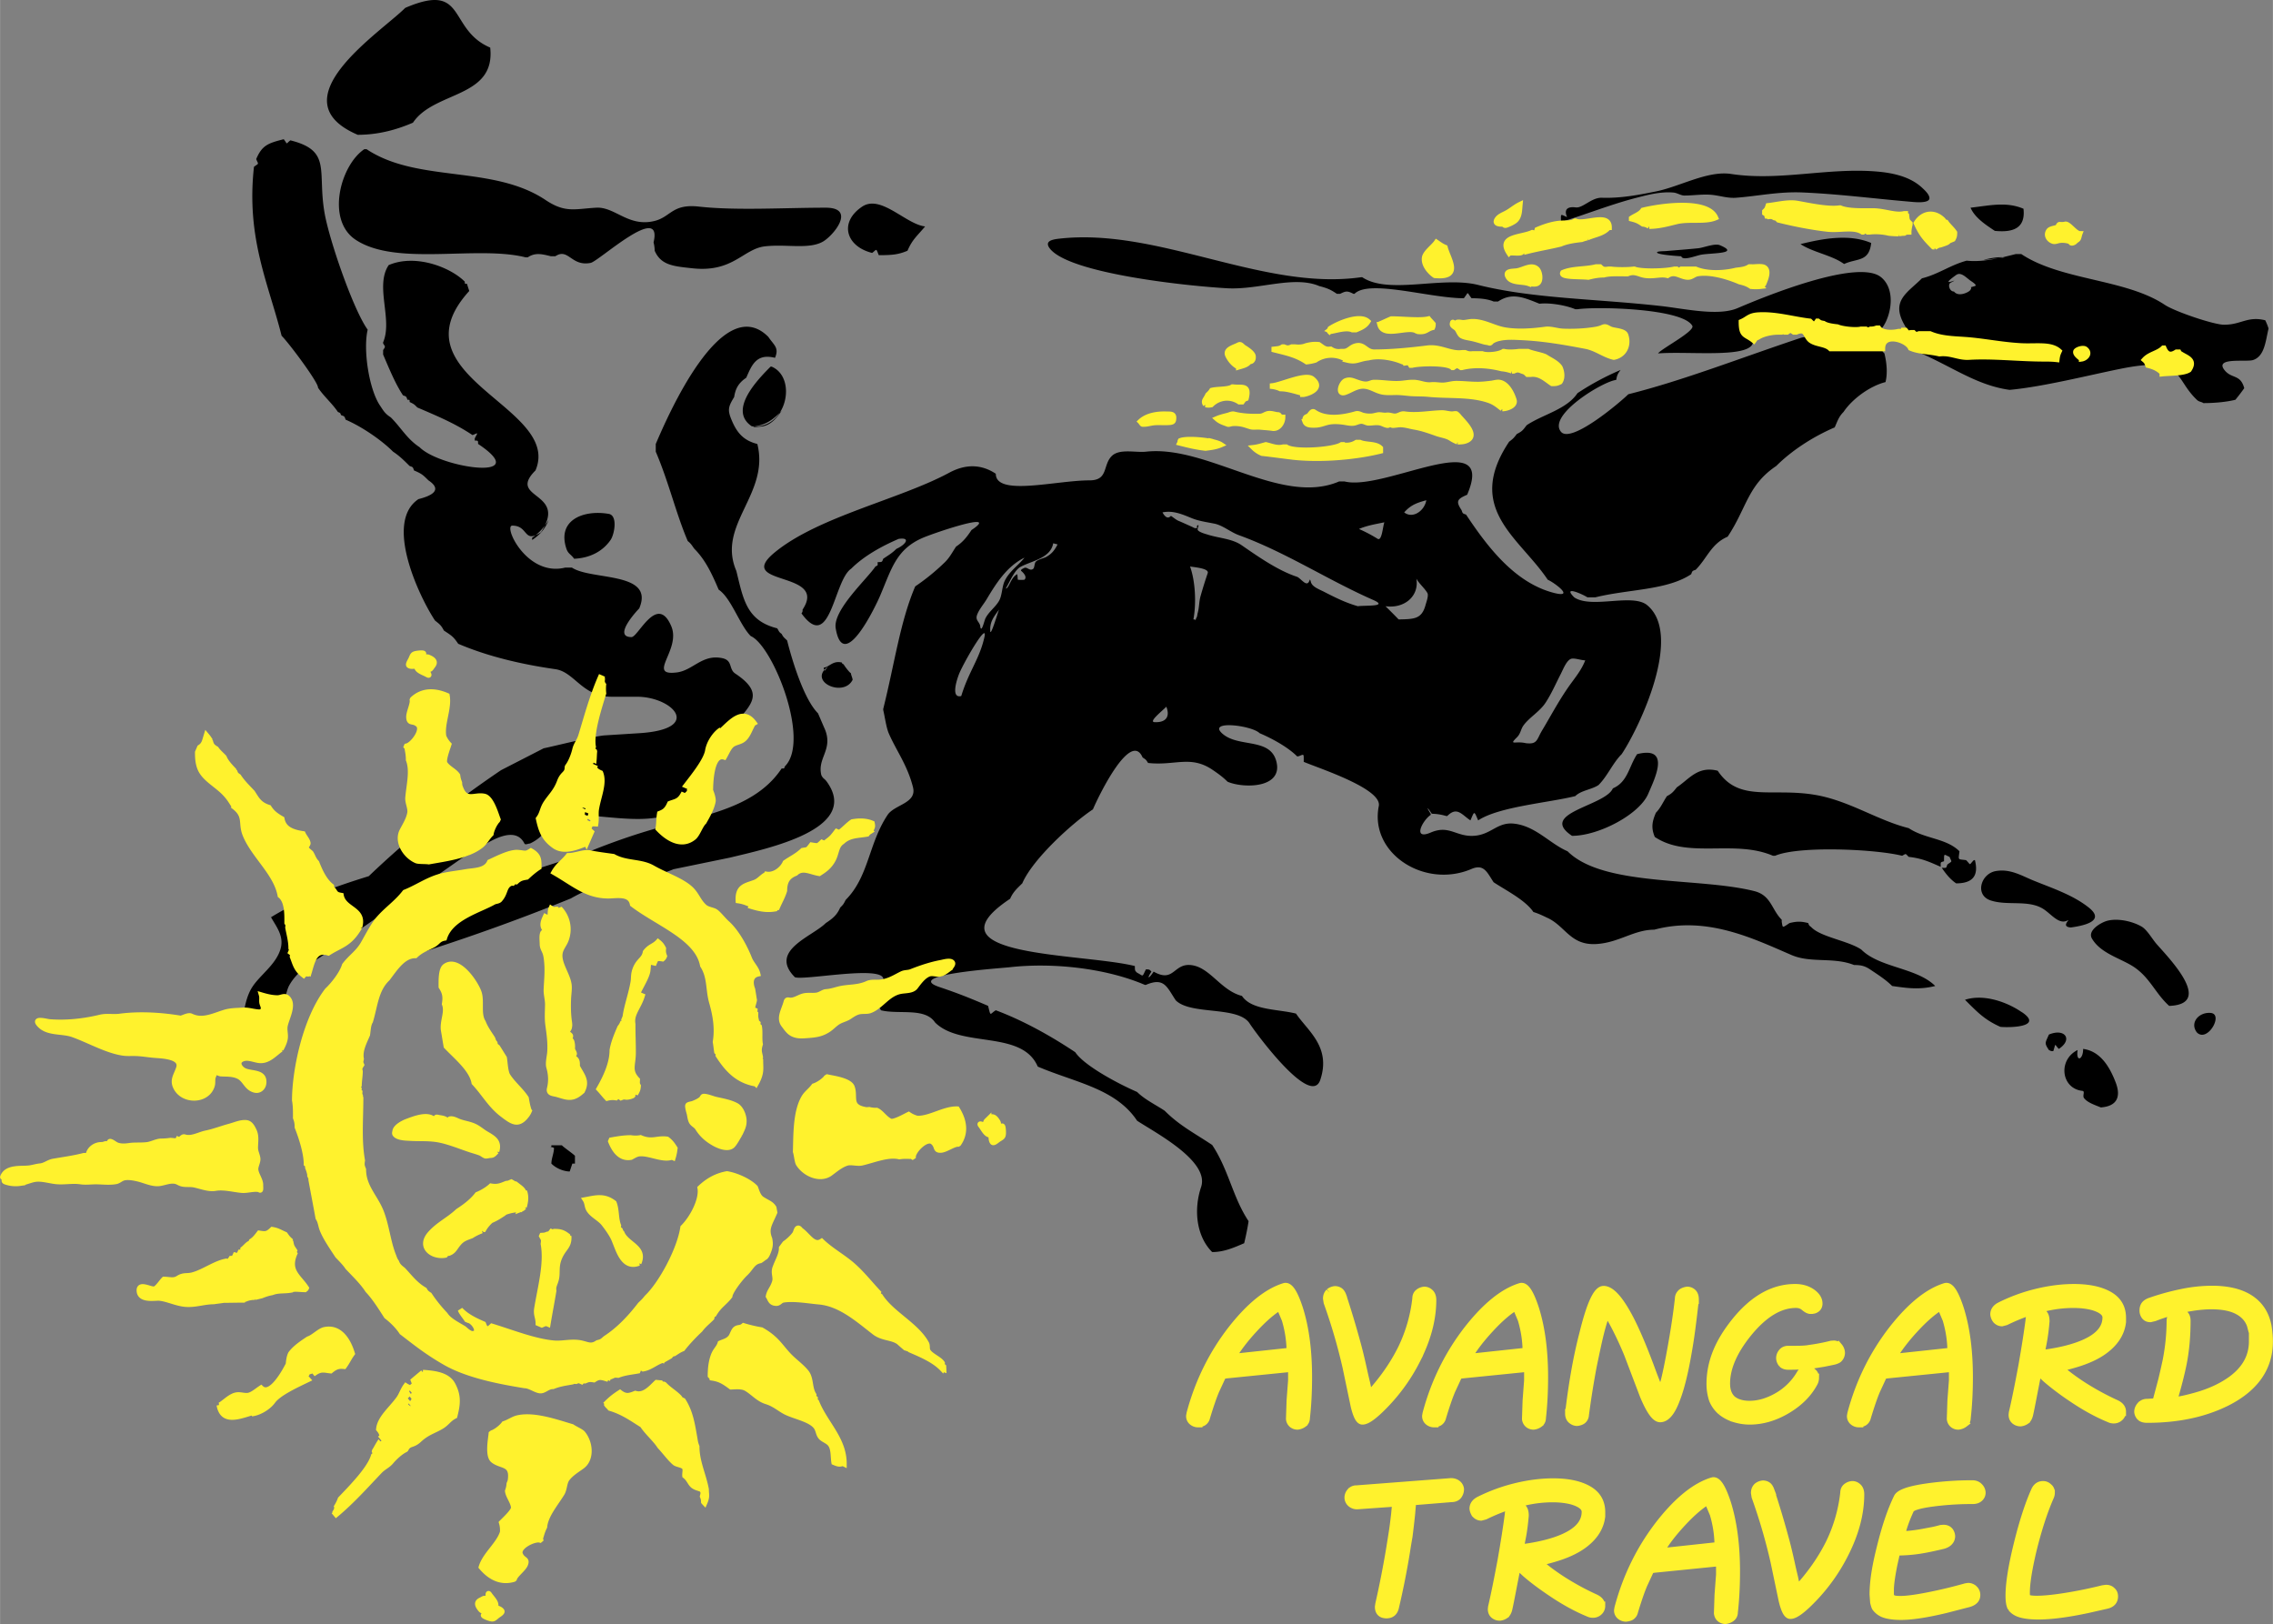 <svg xmlns="http://www.w3.org/2000/svg" width="2500" height="1786" viewBox="0 0 224.791 160.601"><rect x="0" y="0" width="224.791" height="160.601" fill="#808080" stroke="none"/><g fill-rule="evenodd" clip-rule="evenodd"><path d="M81.881 65.93c-2.031 1.462 1.543 3.087 2.437 1.3 0-.163-.163-.487-.163-.65-.162-.082-.65-.731-.731-.894a.174.174 0 0 1-.163-.163c-.894-.244-1.3.488-1.787.488 0 .163 0 .163.081.325l.326-.406zm37.999 57.89c-1.54-1.539-1.863-4.137-1.094-6.439.861-2.58-4.584-5.391-6.331-6.551-2.133-3.203-6.16-3.783-9.826-5.354-1.571-3.654-7.59-1.803-10.156-4.363-1.002-1.504-3.594-.764-5.347-1.203-.997-1.498.532-2.012.22-3.166-.349-1.266-7.914.244-8.739-.109-2.615-2.623 1.705-3.998 3.055-5.348.648-.428 1.1-.775 1.424-1.527.306-.312.324-.324.544-.764 2.304-2.311 2.249-5.557 4.149-8.409.684-1.027 2.909-1.143 2.512-2.731-.544-2.182-1.693-3.691-2.402-5.347-.245-.568-.397-1.699-.543-2.292v-.11c1.148-4.607 1.686-8.671 3.165-12.118a21.391 21.391 0 0 0 2.945-2.401c.477-.477.703-.947 1.094-1.534.691-.458 1.07-.953 1.528-1.638 2.939-1.961-3.618.257-4.804.764-2.676 1.149-3.11 3.11-4.259 5.787-.354.832-3.605 7.73-4.369 3.166-.3-1.803 3.122-4.895 3.929-6.111.263-.128.22-.061.22-.434.434 0 .434.006.55-.33.531-.36.88-.556 1.308-.984.855-.367 1.497-1.167.22-.984-1.717.739-3.459 1.711-4.699 2.952-1.735 1.161-2.029 8.384-4.913 4.418.11-.159.11-.166.11-.379 2.597-3.899-6.881-2.286-2.725-5.677 4.308-3.526 12.356-5.225 17.245-7.865 1.607-.862 3.153-.843 4.589.11 0 2.267 5.952.654 9.276.654 1.87 0 1.289-1.503 2.188-2.401.764-.764 2.365-.324 3.385-.434 6.099-.679 13.376 5.402 19.103 2.945h.55c3.947.99 15.094-5.634 12.117 1.313-1.014.434-1.13.654-.55 1.528.11.33.104.324.44.434 2.041 3.062 4.767 6.759 8.732 7.755 2.071.513 0-1.033-.654-1.314-2.793-4.18-8.243-7.009-3.818-13.646.396-.299.457-.36.763-.764.581-.293.611-.409.979-.874 1.607-1.07 3.947-1.552 5.022-3.166a26.332 26.332 0 0 1 4.26-2.292c-.306.403-.349.538-.434.983-1.326.147-6.808 3.483-5.463 5.127 1.002 1.222 5.921-2.97 6.66-3.709 5.445-1.363 11.104-3.593 17.031-5.567 1.479-.495 5.512 1.155 8.078.874 0 .458.013.446.221.654.244.972.317 2.005.109 2.836-1.595.403-3.33 1.717-4.149 2.951-.458.458-.586.862-.874 1.528-2.126.911-4.246 2.279-5.786 3.819-2.823 1.888-2.928 4.18-4.804 6.991-1.637.703-2.022 2.127-3.165 3.275-.33.11-.324.104-.44.434-2.396 1.601-6.208 1.473-9.496 2.292h-.764c-.488-.324-2.523-1.216-1.308 0 1.729 1.155 5.744-.428 7.205.764 3.599 2.945-.765 12.118-2.513 14.739-.892.893-1.398 2.17-2.291 3.056-.685.458-1.729.525-2.298 1.094-2.609.654-7.553 1.039-9.606 2.402-.415-.972-.354-.947-.764 0-.874-.58-1.326-1.4-2.291-.434h-.11a5.115 5.115 0 0 0-1.418-.221c-.562-.837-.501-.592-.109 0v.11c-.813.538-1.84 2.536 0 1.747 1.833-.787 2.499.428 4.259.324 1.748-.104 2.328-1.412 4.039-1.197 2.114.262 3.502 1.986 5.237 2.725 3.52 3.52 12.937 2.555 18.455 3.936 1.687.422 1.705 1.814 2.726 2.836v.22c.122.604.012.609.77.109.782-.195 1.191-.166 1.852 0 .116.342.129.232.33.434.959.959 3.6 1.309 4.913 2.182 1.821 1.82 5.493 1.785 7.315 3.605-1.553.391-2.775.215-4.26 0-.623-.623-1.442-1.143-2.182-1.639-.544-.359-.923-.434-1.583-.434-2.028-.812-4.259-.164-6.172-.982-3.801-1.633-8.378-3.906-13.591-2.512-2.022 0-3.489 1.289-5.731 1.418-2.604.152-3.062-1.828-4.913-2.623-.349-.17-.861-.414-1.308-.543-.795-1.186-2.75-2.158-3.936-2.945-.642-.967-.947-1.84-2.182-1.314-4.626 1.986-10.107-1.527-9.173-6.221.349-1.723-6.02-3.764-7.424-4.37 0-.892.048-.745-.545-.543h-.109c-.917-.917-2.463-1.76-3.71-2.292-.794-.794-5.353-1.326-3.604.11 1.595 1.302 4.595.354 5.242 2.615.776 2.732-3.201 2.762-4.803 2.078-.471-.47-.965-.825-1.527-1.204-2.157-1.436-3.691-.36-6.337-.654-.227-.349-.196-.312-.543-.544-1.149-2.676-4.229 3.538-4.913 5.133-2.09 1.393-5.971 4.938-6.985 7.314-.488.482-.904.838-1.204 1.527-8.684 5.787 7.168 5.365 12.338 6.654 0 .465.006.453.22.66.671.336.458.49.874-.33.391 0 .36.037.544.221-.446.666-.343.838.22 0 1.979 1.131 1.955-.764 3.6-.654 1.937.129 3.006 2.523 5.133 3.057.953 1.43 3.531 1.289 5.347 1.748 1.137 1.697 3.495 3.281 2.401 6.551-.935 2.816-6.489-4.785-6.984-5.568-1.131-1.771-5.824-.801-7.314-2.297-.874-1.309-1.131-2.305-2.945-1.527h-.11c-3.898-1.67-9.147-2.213-13.321-1.748-1.087.121-10.664.738-6.985 1.967 1.9.637 3.153 1.15 4.803 1.857.287 1.145.153.801.764.436 2.817 1.057 5.549 2.609 7.858 4.148.941 1.412 4.547 3.258 6.117 3.93.739.744 1.845 1.271 2.725 1.857 1.467 1.467 2.891 2.182 4.699 3.385 1.644 2.475 2.022 5.164 3.6 7.535-.086.6-.27 1.51-.435 2.182-.973.418-1.986.875-3.166.875zm87.887-14.304c-.52-.221-1.284-.451-1.65-.91-.202-.25.141-.697-.184-.729-2.09-.238-2.426-3.066-.458-4.039-.189 1.271.562.947.544-.109 1.723.227 2.646 1.809 3.227 3.336.537 1.417.109 2.335-1.479 2.451zm-5.134-5.678c-.477-.715-.354-.695 0-1.527 1.553-.66 2.42.465.984 1.418-.478-.477-.263-.635-.55.221-.208-.001-.208.005-.434-.112zm14.63-1.746c-.728-.967.226-2.029 1.381-1.92 1.295.129-.342 2.988-1.381 1.92zM26.64 90.412c.532 1.07 1.479 2.029 1.112 3.381-.458 1.68-2.224 2.719-2.958 4.068-.586 1.076-.733 2.506-.886 3.795.177.166.354.344.764.111.085-.049-.618-.734-.33-.643.134.043.446.324.55.312.177-.02.574-.416.721-.52.581-.434 1.815-.941 2.23-1.443.367-.457.446-1.465.746-2.01.715-1.309 1.999-2.113 3.134-2.84l14.38-10.059c-.221.697 4.429-3.818 5.756-1.145.082.164.367 0 .544 0 1.109-.51 1.846-1.393 2.21-2.648 3.767-.826 9.994 1.584 12.859-1.061 1.564-1.445 1.491-3.349 2.622-4.479a7.282 7.282 0 0 1 1.638-2.401c1.876-2.817 4.498-3.874.978-6.221-.678-.452-.213-1.308-1.308-1.527-1.974-.397-2.866 1.216-4.473 1.417-3.037.379.458-2.236-.55-4.583-1.394-3.257-3.263 1.087-3.929 1.087-1.913 0 .593-2.665.764-2.835 1.57-3.672-4.724-2.75-6.661-4.039h-.654c-3.801.947-6.154-4.149-5.237-4.149 1.632 0 1.076 1.827 2.835.654 2.707-4.058-3.41-3.251-.544-6.111 2.701-6.307-14.256-9.271-6.551-17.746-.03-.11-.165-.482-.22-.709-.227 0-.22.013-.22-.214-1.442-1.448-4.901-2.768-7.528-1.638-1.387 2.078.421 5.372-.55 7.639v.11c.232.348.232.306 0 .654v.44c.587 1.369 1.198 2.878 1.968 4.039.33.11.324.104.434.434.232 0 .22-.006.22.22.471.232.44.226.764.544 2.108.904 3.752 1.595 5.457 2.731.604-.238.538-.312.22.33v.214c.336 0 .33-.006.33.33 5.591 3.728-3.715 2.401-5.787.324-1.271-.843-1.803-1.906-2.842-2.945-.599-.397-.69-.605-1.087-1.198-1.063-1.595-1.674-5.475-1.204-7.48-1.412-1.949-3.783-8.812-4.26-11.519-.739-4.186.746-6.172-3.385-7.205-.483.367-.232.453-.654-.11-1.564.391-2.151.611-2.726 1.962.226.574.306.373-.22.764-.788 7.064 1.442 11.562 2.731 16.708.764.764 3.667 4.662 3.6 5.133.574.861 1.393 1.546 1.967 2.401.306.153.171.019.324.324.336.11.33.11.44.44 1.576.678 3.52 1.992 4.693 3.166.672.446 1.087.874 1.638 1.417.33.11.324.104.434.44.782.33.898.458 1.424.978 1.448.966.305 1.534-.984 1.858-3.453 2.304.134 9.753 1.638 12.008.434.348.605.453.874.984.728.489.929.574 1.418 1.313 2.866 1.223 6.147 2.017 9.606 2.512 1.906.269 2.653 2.726 5.567 2.726h2.512c3.525 0 6.595 3.202.22 3.605l-3.386.214c-1.051.066-4.925 1.045-6.069 1.282l-4.212 2.162c-4.563 3.087-8.95 6.527-13.08 10.48-3.304 1.027-6.581 2.164-9.668 4.062l-.159-.295zm171.19 11.135c-1.564-.703-2.243-1.43-3.495-2.676 1.803-.582 3.972.164 5.401 1.08.104.074.214.135.324.209 1.993 1.418-1.338 1.479-2.23 1.387zm16.701-2.072c-1.405-1.258-1.932-2.896-3.661-3.959-1.276-.781-3.159-1.283-3.978-2.701-.471-.812.904-1.588 1.503-1.754 1.1-.287 2.536.068 3.404.568.55.318 1.039 1.217 1.503 1.748 1.297 1.473 5.641 5.934 1.229 6.098zm-9.717-7.754c-1.094-.072.043-.893-.348-.691-.819.43-1.571-.598-2.323-1.1-1.484-.996-3.574-.322-5.273-.885-1.601-.533-.965-2.652.52-2.904 1.442-.244 2.549.465 3.74.947 1.833.746 3.93 1.432 5.487 2.695 1.681 1.363-.745 1.785-1.803 1.938zm-11.353-4.364c-.575-.385-1.039-.965-1.418-1.533.489 0 .415.061.544-.324.531-.396.446-.195.22-.764-.55-.221-.544-.434-.544.434-.391.129-.33.055-.33.551-1.051-.453-1.803-.832-3.165-.984-.366-.367-.232-.324-.653-.109-2.628-.66-10.224-1.004-12.559 0h-.214c-3.819-1.639-8.396.336-11.684-1.859-.392-.91-.257-1.551.11-2.4.47-.471.702-1.058 1.087-1.638.489-.244.666-.47.984-.874 1.24-.825 2.059-2.133 4.039-1.638 2.12 3.184 5.371 1.638 9.716 2.401 3.343.593 6.105 2.512 9.173 3.276 1.619 1.082 3.703.979 5.023 2.291-.116.918-.189.758.653.875.525.525.244.52.764 0h.11c.386 1.532-.207 2.295-1.856 2.295zm-37.991-4.699c-3.404-2.268 3.287-2.939 4.039-4.693 1.479-.636 1.576-2.145 2.401-3.386 3.386-.843 1.729 2.444 1.094 3.929-.868 2.023-4.883 4.15-7.534 4.15zm-4.584-9.166c-.995-.238-1.711.263-.867-.574.379-.373.373-.794.647-1.173.581-.807 1.613-1.369 2.188-2.255.587-.892 1.009-1.882 1.497-2.829.251-.489.617-1.467 1.112-1.528.36-.043.893.159 1.314.171-.403 1.033-1.045 1.748-1.687 2.671-.99 1.43-1.736 2.854-2.616 4.32-.5.843-.42 1.35-1.588 1.197zm-36.684-2.077c-.696 0 .825-1.173 1.143-1.528.422 1.069-.134 1.576-1.143 1.528zm-19.139-2.583c.75-2.459 1.798-3.63 2.291-5.822.353-1.567-1.757 1.981-2.435 3.47-.23.506-.971 2.634.144 2.352zm2.873-6.37c-.08-.965.36-1.479.868-2.181-.183.458-.783 2.535-.868 2.181zm-.984-.434c-.012-.532-.526-.624-.33-1.204.177-.52.666-1.082.954-1.564.947-1.589 2.004-3.257 3.74-4.113-.587.764-1.491 1.333-1.956 2.304-.275.568-.244 1.406-.55 1.956-.373.654-1.033 1.087-1.357 1.754-.122.25-.367 1.405-.501.867zm21.07-.764c.311-1.656.177-3.844-.33-5.243.293.067 1.912.165 1.748.654a46.108 46.108 0 0 0-.722 2.322c-.146.556-.116 1.082-.269 1.62-.05.183-.037.349-.141.501-.049.073-.092.336-.067.25.02-.079-.146-.14-.219-.104zm20.306 0a52.214 52.214 0 0 0-1.308-1.313c1.882.256 3.349-1.002 3.056-2.726.281.513.812.935 1.088 1.418.152.256-.122.959-.184 1.197-.379 1.394-1.131 1.381-2.652 1.418v.006zm-4.039-1.313c-1.222-.349-2.218-.85-3.318-1.412-.514-.269-1.198-.489-1.332-.99-.165-.642-.049.318-.538.11-.244-.104-.617-.544-.831-.618-1.857-.611-3.771-1.943-5.469-3.116-.947-.66-2.243-.697-3.349-1.051-.238-.073-.85-.232-.996-.458-.086-.134.184-.52.024-.477-.269.08.128.367-.33.281-.073-.012-.141-.062-.202-.092-.477-.214-.94-.428-1.417-.629-.232-.091-.715-.507-.739-.477-.343.379-.643-.018-.825-.348 1.026-.22 1.961.189 2.872.562.715.293 1.43.385 2.236.544.85.165 1.607.837 2.438 1.143 4.601 1.662 8.823 4.449 13.284 6.404 1.591.697-.775.52-1.508.624zm-34.825-1.748c.385-.623.837-1.797 1.455-2.139 1.069-.593 2.982-.843 3.238-2.334.135.031.299.074.434.11-.299.575-.575.941-1.155 1.253-.232.122-.892.25-1.044.52-.08.134-.098.544-.202.629-.348.293-.605-.22-.898-.073-.049.03-.434.177-.288.299.128.11.624.556.312.861-.024.025-.617.025-.654 0-.013-.006-.043-.55-.055-.543-.649.298-.819 1.423-1.143 1.417zm-42.691-2.946c-.287-.434-.58-.464-.758-.984-.965-2.872 1.724-3.88 4.187-3.453.91.159.562 2.035.171 2.591-.807 1.156-2.084 1.779-3.6 1.846zm-4.149-2.077c.703-.464 1.18-1.051 1.638-1.742-.385.898-.868 1.448-1.638 1.962v-.22zm83.627.11a14.23 14.23 0 0 0-1.852-.978c.788-.342 1.638-.477 2.512-.66-.159.415-.239 1.87-.66 1.638zm2.621-2.616c.647-.739 1.271-.953 2.188-1.204-.183 1.058-1.344 1.864-2.188 1.204zm-64.524-8.518c-2.377-1.589.599-4.632 1.857-5.897h.11c2.561 1.1 1.492 6.245-1.967 5.897zm.33 0c1.167-.184 1.784-.672 2.622-1.528-.465.672-.978 1.314-1.791 1.521-.122.031-1.491.172-.831.007zm143.238-2.292c-.226-.152-.417-.104-.653-.33-2.335-2.228-1.212-4.346-7.605-3.05-3.178.645-7.554 1.753-10.844 2.066-.072.007-.036 0-.109 0-3.251-.465-5.646-2.292-8.953-3.709v-.11c0-.073.036-.046 0-.11l-1.417-2.512c-1.352-2.393.317-3.153 1.741-4.583 1.625-.403 2.805-1.313 4.425-1.748 1.655.177 3.422-.293 4.857-.654h.544c3.941 2.628 10.334 2.444 14.195 5.023 1.027.684 5.115 2.059 5.952 1.961 1.577 0 2.243-.867 3.984-.434.116.232.287.654.324.819-.3 1.277-.392 2.732-1.528 3.111-.653.22-3.837-.3-2.835.984.702.904 1.583.384 1.962 1.802-.337.465-.551.746-.874 1.143-.861.221-2.071.331-3.166.331zm-53.935-4.913c.312-.464 3.68-2.2 3.386-2.731-.959-1.723-9.393-1.918-11.354-1.638h-.219c-.892-.385-2.523-.666-3.544-.544-1.54-.617-2.707-1.143-4.095-.22h-.439c-.562-.238-1.271-.324-2.182-.324-.525-.66-.238-.66-.764 0-3.361 0-9.362-1.888-10.811-.439h-.11c-.586-.293-.721-.293-1.308 0h-.329c-.568-.379-.875-.544-1.742-.764-2.481-1.063-5.971.379-9.062.22-3.672-.196-15.619-1.412-17.581-3.93-.574-.745.232-.904.984-.984 9.783-1.087 20.153 5.201 29.802 3.819h.109c2.634 1.754 7.871-.134 11.464.764 5.433 1.356 11.58 1.362 18.016 2.078 2.34.256 5.713 1.045 7.645.214 2.383-1.021 11.866-4.955 14.189-3.056 1.691 1.382.834 4.55-.272 5.411-2.195 1.709-13.306-4.35-12.39.761.351 1.954-6.102 1.115-9.393 1.363zm29.266-6.118c-.44 0-.646-.71-.33-.874 1.295-.67-1.454.665.544-.764.472-.337.972.244 1.417.562.221.153.697.452.44.532-.831.263-.098-.061-.489.434-.135.172-1.13.685-1.582.11zm-124.68-2.291c-1.906-.208-3.189-.275-3.825-1.748 0-.342-.073-.696-.11-.819.954-4.033-5.401 1.858-6.221 2.023-1.931.385-2.193-1.521-3.495-.654h-.434c-.898-.226-1.559-.385-2.292.104h-.22c-4.853-1.209-12.803.929-16.812-1.742-2.945-1.961-1.491-7.375.868-8.952h.22c5.048 3.361 12.466 1.54 17.691 5.017 1.961 1.314 2.896.892 5.017.77 1.87-.11 3.19 1.956 5.787 1.308 1.607-.403 1.729-1.711 4.369-1.418 3.673.41 8.445.11 12.552.11 3.08 0 .703 2.829-.323 3.379-1.388.751-3.575.208-5.678.44-2.144.239-3.14 2.58-7.094 2.182zm113.65-.543c-1.161-.776-2.988-1.082-4.149-1.858 2.23-.556 4.846-1.027 6.991-.11-.214 1.906-1.399 1.485-2.677 2.078-.062-.043-.104-.074-.165-.11zm14.085-.331c.643-.153 1.247-.263 1.962-.22-.422.061-2.469.349-1.962.22zm-30.023-.323c-.312-.018-2.438-.153-2.401-.385.012-.122.678-.116.843-.128 1.076-.092 2.17-.171 3.233-.281.537-.055 1.638-.513 2.145-.3 2.017.85-.721.752-1.84.935-.477.079-1.858.653-1.98.159zm-79.373-.11c-.293-.733-.183-.575-.654-.22-2.597-.648-3.3-3.038-.984-4.583 1.846-1.228 4.321 1.754 6.221 1.962-.782.941-1.259 1.271-1.741 2.401-.923.397-1.589.44-2.842.44zm110.38-2.402c-.861-.575-1.975-1.29-2.401-2.292 1.895-.214 3.532-.623 5.237.104.201 1.828-.887 2.383-2.836 2.188zm-42.91-.874c0-.887-.092-.782.604-.489-.324-.751.024-1.063.861-.959.69.091 1.559-.984 2.573-.954 1.876.062 3.648-.281 5.371-.629 2.347-.471 5.091-2.078 7.425-1.723 4.748.727 9.526-.642 14.366-.245 1.645.135 3.318.507 4.492 1.583.263.244.739.672.752 1.045.018.599-1.663.379-2.035.348-3.44-.293-6.875-.746-10.548-.904-2.34-.098-4.467.373-6.557.525-.764.056-1.473-.171-2.225-.269-.972-.128-2.028.062-2.909.049-.305-.006-.678-.257-1.032-.293-1.29-.116-2.573.232-3.71.525-2.546.661-4.935 1.626-7.428 2.39zM35.373 13.331C27.283 9.866 37.622 3.229 40.072.779c6.136-2.634 4.156 2.108 8.403 3.929.556 5.017-5.537 4.271-7.639 7.425-1.583.678-3.379 1.198-5.463 1.198zm36.814 71.48l-5.572 1.146c-1.569.652-3.137.932-4.706.84-1.926.465-3.774 1.086-5.452 2.049-5.51 2.252-11.094 4.209-16.729 5.965a6.24 6.24 0 0 1-2.376-2.982c1.274-.449 2.392-1.133 3.168-2.33a231.432 231.432 0 0 0 17.474-5.172c3.082-1.268 6.264-2.332 9.593-3.104 4.102-1.009 7.676-2.169 9.711-5.225.342 0 .208.019.324-.214 2.561-2.561-1.21-11.953-3.379-12.882-1.106-1.106-1.925-3.758-3.171-4.589-.654-1.534-1.308-2.945-2.402-4.039-.238-.318-.336-.525-.654-.764-1.161-2.707-1.87-5.812-3.166-8.842v-.764c1.1-2.566 6.527-15.204 11.134-10.59.556.831 1.088 1.063.66 2.071-1.797-.446-2.273.636-2.842 1.968-.782.525-1.076 1.1-1.198 1.913-.611.99-.667 1.302-.22 2.347.508 1.186 1.143 1.949 2.512 2.292 1.247 4.98-4.039 7.981-2.078 12.552.679 2.713.96 4.913 4.04 5.677.202.299.141.348.44.55.183.366.293.403.543.653.514 2.048 1.668 5.818 3.056 7.205.189.434.513 1.198.66 1.527.88 2.06-.758 2.873-.33 4.589.195.391.289.299.544.654 3.377 4.692-5.916 6.612-9.584 7.499zM54.785 113.52c0 .518-.259 1.035-.259 1.553.518.518 1.294.777 1.812.777l.259-.777h.259v-.775c-.259-.26-1.035-.777-1.294-1.035h-1.036c0 .516-.259-.001.259.257z"/><path d="M128.043 45.225c-1.005-.113-2.029-.264-3.224-.396a2.662 2.662 0 0 1-.848-.565c.449-.05.917-.204 1.216-.283.615.145 1.108.38 1.725.226h.282c.861.572 4.738.273 5.486-.226h.057a1.79 1.79 0 0 0 1.414-.226h.339c.625.267 1.564.094 2.036.565v.282c-2.297.572-5.656.905-8.483.623zm-8.822-.905c-.958-.107-1.665-.289-2.545-.509.047-.095.01-.135.057-.227.663-.286 3.371-.035 4.015.396-.484.208-.927.265-1.527.34zm1.414-.396c-.12-.044-.849-.17-.849-.283.23.057 1.04.377.849.283zm23.526-.226a4.097 4.097 0 0 1-.697-.361c-.402-.251-.89-.299-1.342-.456-.727-.254-1.427-.515-2.222-.65-.437-.073-.813-.201-1.263-.233-.314-.025-.613.06-.896.06-.113 0-.16-.091-.255-.091-.113 0-.138.11-.283.091-.257-.038-.489-.205-.766-.251-.364-.06-.72.022-1.071.025-.245 0-.469-.201-.782-.179-.246.019-.44.135-.66.179-.336.062-.704-.038-1.006-.082-.521-.075-1.111-.11-1.624.013-.415.101-.754.264-1.229.273-.364.006-.857.022-.989-.327a.554.554 0 0 1 .025-.383c.059-.101.169-.116.275-.176.208-.116.346-.572.595-.399 1.153.795 2.824.547 4.122.176.248-.072.474.082.666.139.258.072.537.104.836.091.235-.009.436-.075.646-.116.286-.057.585.066.88.022.337-.047.578.123.921.088.32-.035.515-.264.86-.21 1.216.179 2.407-.072 3.626-.113.405-.016.676.11 1.068.119.085.004.371-.06.431-.019.122.082.235.229.336.346.524.591 1.895 1.92.531 2.344-.224.07-.469.076-.733.08zm-18.38-1.358c-.412-.05-.789-.072-1.191-.11-.272-.028-.631.038-.883-.028-.298-.082-.581-.201-.901-.264a3.44 3.44 0 0 0-.971-.053c-.11.012-.302.1-.408.06-.406-.157-.732-.236-1.075-.538.343-.148.71-.232 1.081-.33.198-.05.405-.169.6-.12.768.195 1.678.249 2.555.217.317-.009.48-.17.742-.249.276-.084.656.031.882.079.136.028.258-.019.305.101.038.091.211.161.34.161-.002.597-.473 1.219-1.076 1.074zM113 41.945c-.056 0-.169-.198-.226-.255.628-.594 1.649-.773 2.583-.738.352.013.726-.044.716.361-.009.33-.05.421-.374.456-.468.047-.967-.006-1.445.022-.466.024-.789.178-1.254.154zm35.572-1.528c-.465-.374-.805-.65-1.36-.835-1.845-.623-3.922-.393-6.002-.6-.593-.057-1.234-.025-1.828-.079-.455-.041-.901-.106-1.4-.097-.459.009-.962.038-1.38-.069-.707-.176-1.275-.686-2.111-.525-.524.098-.958.405-1.448.581-.826.298-.405-.946.025-1.125.43-.179.726-.013 1.159.135.336.113.735.252 1.121.154.211-.05.333-.142.582-.142.845 0 1.687.17 2.572.107.435-.032.786-.107 1.248-.107.682 0 1.1.305 1.807.239.345-.035.663.028.999.04.55.022.952-.166 1.461-.166.782 0 1.414.097 2.24.085.427-.01.839-.054 1.247-.107.239-.028.537-.128.786-.091.76.11 1.253 1.112 1.444 1.747.17.563-.684.846-1.162.855zm-29.351-.396c-.241-.405.007-.453.227-.961.163-.163.267-.239.396-.452.568-.145 1.618-.063 2.036-.34h.057c.854.12 1.652-.273 1.301 1.132-.276.109-.235.125-.396.339h-.282c-.918-.613-2.055-.437-2.771.283-.226.043-.302.043-.568-.001zm9.614-1.13c-.697-.176-1.465-.453-2.206-.453a2.663 2.663 0 0 0-.791-.226v-.057c.927-.104 3.289-1.229 3.958-.678 1.116.911-.38 1.451-.904 1.526h-.057v-.112zm24.657-.962c-.644-.431-1.231-1.037-2.149-.905h-.282c-.22-.22-.198-.22-.565-.339-.349-.151-.462-.142-.792 0h-.17a4.052 4.052 0 0 0-1.018-.227c-1.185-.298-2.61-.452-3.959-.113h-.057c-.374-.251-.418-.251-.792 0h-.057c-.492-.493-3.232-.424-4.015-.226h-.114c-.176-.296-.2-.28-.565-.227-.066-.135-.031-.113-.227-.113-.951-.408-2.334-.663-3.393-.396-1.006.11-1.191.449-2.093.227a2.817 2.817 0 0 0-3.167 0 4.787 4.787 0 0 1-.849.169c-.989-.66-1.847-.845-3.224-1.188v-.057c.453-.05.594-.057.849-.226h.114c.33.142.462.142.792 0h.282c.343.047.771.041 1.131-.113.45-.113.792-.164 1.245-.113.42.279.621.524 1.131.452h.057c.326.217.659.277 1.018.227h.227c.587 0 .694-.446 1.301-.565.764-.154.942.622 1.753.622 1.709 0 3.601-.188 5.259-.396 1.323-.167 2.294.616 3.45.453h.283c.272.116.458.15.734.113h.962c.421.179 1.628.082 2.093-.226h.057c.421.104 1.108.05 1.47 0h.905c.449.191 1.241.314 1.696.509.484.32 1.144.584 1.471 1.075.207.48.248 1.04 0 1.414-.289.144-.389.169-.792.169zm60.343-1.074c-.377-.381-.798-.582-1.414-.735-.1-.299-.163-.387-.339-.537.527-.582 1.342-.635 1.866-1.16h.057c.273.638.638.798 1.244.396h.227c.078.16.009.088.169.169.597.399 1.512.584.849 1.583-.544.361-1.938.314-2.658.396l-.001-.112zm-91.334-.566c-.48-.233-.846-.666-1.068-1.128-.299-.613.604-.804 1.056-1.043.232-.123.327.116.553.257.273.167.861.547.89.858.016.191-.003.355-.157.474-.054.041-.229.05-.273.11-.219.281-.662.371-1.001.472zm79.684-.791c-2.566 0-5.049-.314-7.465-.17-1.043.06-1.788-.471-2.912-.339-1.104-.261-1.974-.188-2.856-.565-.354-.83-2.771-1.583-2.771.056h-5.146c-.475-.474-1.345-.408-1.923-.792-.591-.396-.421-1.3-1.471-.848h-.227c-.357-.242-.32-.242-.679 0h-.226c-.208-.208-.132-.208-.34 0h-.339c-.568 0-1.455.157-1.979.509-.292.116-.232.119-.396.339-.813-.679-1.243-.38-1.243-1.866.682-.292.754-.629 1.753-.679 1.687-.092 3.434.443 5.033.622.352.349.431.458.735 0h.057c.194.145.22.166.564.226.314.211.865.283 1.358.34.534.229 1.841.345 2.318.226h.509c.217.107.235.107.453 0 .295 0 .474-.057.621-.113h.17c.33.497 1.376.49 1.979.339h.114c.245.182.188.264.339-.113h.227c.261.324.195.286.565.227h.227c.238.235.251.217.565.113h1.074c1.062.456 2.225.487 3.394.566 1.841.122 3.622.515 5.599.622 1.546.082 2.957-.214 3.789.537-.132.282-.179.434-.227.82-.401-.048-.8-.057-1.243-.057zm3.675 0c-.128-.129-.641-.456-.564-.735.05-.183.726-.421.961-.227.518.424.015.908-.397.962zm-46.259-.17c-.978-.229-1.729-.88-2.759-1.081-2.062-.396-4.11-.76-6.337-.867-.758-.038-1.594-.085-2.287.091a2.23 2.23 0 0 0-.664.267c-.097.066-.153.217-.264.176-.176-.066-.336-.06-.519-.113-.424-.12-.829-.254-1.278-.346-.299-.063-.666-.106-.927-.251-.22-.123-.312-.478-.475-.678-.167-.201-.496-.289-.452-.512.041-.198.021-.164.179-.019.101.091.186-.088.305-.116.201-.048.424.04.635.028.299-.019.578-.101.886-.104 1.106-.003 2.077.629 3.13.82 1.275.229 2.771.123 4.037-.05.581-.082 1.169.164 1.778.188.993.038 2.001-.006 2.928-.141.286-.038.575-.088.833-.183.132-.05.286-.15.459-.106.176.044.352.182.53.242.418.138 1.298.151 1.439.562.349 1.014-.144 1.997-1.177 2.193zm-28.108-2.545c-.025-.025-.051-.082-.057-.085.113-.088.06-.091.113-.198.706-.471 2.902-1.455 3.732-.707-.279.456-.717.616-1.188.82h-.34c-.639-.277-1.588.085-2.26.17zm8.766 0c-.044-.044-.082-.057-.17-.057-.823-.55-3.28.735-3.619-.622.119 0 .113.003.113-.113.364-.157.672-.305 1.018-.452 1.122 0 2.853.204 3.676 0 .136.17.32.342.453.509a.851.851 0 0 1-.057.339c-.607.151-.607.474-1.414.396zm32.914-4.468c-.354-.238-.631-.33-1.131-.452-.993-.427-2.809-1.037-4.186-.792-.308.054-.568.339-.904.339-.732 0-1.289-.669-2.036-.169-.682-.173-1.267.097-2.149 0-.672-.075-1.064-.49-1.809-.17-.861 0-1.72-.056-2.348.113-.562 0-1.09.11-1.527.226-.898-.094-2.803.022-2.517-.453.972-.417 2.209-.298 3.28-.565h.396c.301.302.465.28.848.227h.227c.556.078 1.706.078 2.262 0h.057c.639.273 3.073.22 3.959 0h.227c.258.191.194.191.452 0h1.413c1.113.474 2.753.427 4.016.113.566-.063.962-.117 1.301-.34h.227c.22.032.955-.101 1.244.057.54.289.11 1.25-.057 1.64-.154.101-.179.069-.283.226a4.057 4.057 0 0 1-.962 0zm-21.999-.282c-.625-.224-1.719-.022-2.052-.705-.268-.546.468-.474.896-.537.65-.097 1.458-.7 1.998-.172.276.27.421 1.188.013 1.404-.227.119-.601.035-.855.01zm-9.276-.792c-.427-.286-1.124-1.002-1.018-1.753.075-.521.905-1.103 1.188-1.527.312.208.478.349.849.509.282 1.131 1.719 3.044-1.019 2.771zm7.353-2.206c-1.128-1.693 1.168-1.521 2.29-2.036.462.122.346.188.48-.283.632-.27 1.374-.537 2.149-.622.673-.076 1.188.038 1.583-.227h.057c.931.399 3.337-.87 3.337.623-.179 0-.109-.009-.169.113-.51.509-1.254.594-1.979.905a3.886 3.886 0 0 0-.566.169c-.791.088-1.498.198-2.092.453-1.024.254-2.188.446-3.337.735 0-.044.028-.254 0-.283-.201-.201-.431.349-.565.396-.334.11-.886-.031-1.188.057zm41.963-.622c-.802-.804-1.179-1.222-1.697-2.347.606-.986 1.75-1.219 2.658-.311.119.176.035.163.283.226.251.374.597.641.848 1.019 0 .267-.021.383-.113.565-.119 0-.112-.007-.112.113-.513.22-1.27.468-1.753.792a2.018 2.018 0 0 0-.114-.057zm.678-.226l.792-.339c0 .12-.417.242-.521.28-.057.019-.383.145-.383.088s.068-.029.112-.029zm12.894-.283a2.313 2.313 0 0 0-1.068-.135c-.248.028-.461.163-.69.082-.409-.145-.704-.591-.412-1.021.147-.22.581-.239.83-.343.101-.041.156-.279.238-.279.194 0 .374.025.556-.031.33-.107 1.003.93 1.452.936-.057.147-.079.355-.154.493-.062.113-.223.164-.32.283-.086.103-.432.254-.432.015zm-17.983-.848c-.591-.148-1.37-.192-1.923-.113h-.17c-.258-.195-.195-.195-.453 0h-.057c-.848-.568-2.224-.148-3.449-.283-1.637-.182-3.396-.54-4.863-.905-.145-.145-.132-.176-.396-.226-.21-.129-.33-.154-.594-.113-.075-.05-.037-.057-.141-.057-.069-.273-.029-.154-.227-.283v-.169c.214-.214.223-.214.339-.566.931-.104 1.989-.386 2.885-.226 1.226.217 3.032.616 4.185.452h.057c.792.34 2.237.283 3.224.283 1.138 0 2.228.502 3.11.283h.114c0 .179-.01.107.113.169.06.541.065.519.339.792v.114c-.047.167-.113.5-.113.735-.261 0-.326.028-.452.113-.201 0-.462.038-.537.057a10.04 10.04 0 0 1-.991-.057zm-23.697-.679a1.312 1.312 0 0 0-.622-.226c-.393-.261-.54-.361-1.131-.509v-.056c.39-.261.867-.399 1.131-.792 1.655-.415 6.391-1.109 7.183.735-1.044.446-2.643.078-3.902.396-.852.21-1.729.452-2.659.452zm-14.364-.226c-.239.009-1.009.057-.686-.449.198-.317.626-.468.934-.635.471-.251.852-.606 1.335-.839-.054.556-.037 1.153-.427 1.543-.198.194-.679.408-.931.493-.134.044-.225-.004-.225-.113zm-55.53 113.234c-.752-.799-1.87-1.307-2.95-1.775a2.723 2.723 0 0 0-.716-.311c-.281-.24-.387-.332-.642-.561-.646-.498-1.613-.365-2.412-.975-1.552-1.189-3.339-2.83-5.493-3.02-1.084-.098-2.481-.352-3.533-.186-.3.045-.397.342-.71.328-.553-.023-.573-.385-.766-.686.089-.533.432-.785.621-1.432.142-.482-.156-.867.041-1.4.282-.77.65-1.318.636-1.955.123-.168.204-.281.339-.455.272-.174.757-.621.969-.928.125-.178.149-.525.318-.57.129-.033.239.166.272.189.738.514 1.271 1.625 2.07 1.109.941.908 2.199 1.584 3.131 2.422.939.84 1.652 1.762 2.473 2.631l-.026.059c-.037-.016-.205-.115-.238-.104-.475.188.253.287.306.275.088.105.054.094.153.137 1.138 1.762 3.568 2.855 4.564 4.672.124.223.035.463.125.691.191.484 1.156.828 1.437 1.262-.019.207-.021.203.136.342.007.137.011.174.015.289-.04-.013-.08-.031-.12-.048zm-9.856 9.332c-.32.086-.395.111-.878-.098-.105-.594 0-1.453-.453-1.896-.22-.219-.625-.367-.817-.568-.306-.32-.257-.74-.524-1.076-.574-.73-2.092-.986-2.99-1.439-.571-.291-1.116-.795-1.891-1.031-.826-.256-1.296-.879-1.992-1.289-.463-.275-1.175-.172-1.523-.166-.75-.557-1.132-.773-1.883-.887-.036-.16-.065-.104-.157-.209.005-.629.047-1.307.299-1.996.207-.568.529-.748.676-1.23.395-.176.746-.232 1.03-.582.176-.215.272-.68.508-.842.268-.184.447-.035.769-.305.615.188 1.293.34 1.77.414 1.492.842 1.826 1.59 2.699 2.516.558.594 1.279 1.082 1.751 1.682.485.615.292 1.543.733 2.23-.019.209-.021.203.135.342-.021.25-.046.182.135.342.839 2.123 2.732 3.668 2.723 6.141-.04-.02-.08-.036-.12-.053zM93.96 95.744c-.321.225-.681.564-1.104.586-.342.016-.671-.135-1.011-.002-.55.223-.956.805-1.31 1.268-.297.387-.917.346-1.418.428-1.312.219-1.955 1.494-3.06 1.91-.361.133-.79.021-1.202.146-.328.102-.602.299-.872.477-.342.227-.776.301-1.133.533-.342.225-.608.531-.952.752-.685.443-1.272.5-2.037.559-.469.035-.931.084-1.409-.119-.44-.191-.665-.564-.927-.902-.544-.689.006-1.479.22-2.279.085-.332.221-.156.516-.182.441-.037.812-.336 1.259-.434.428-.09.895.014 1.334-.082.302-.07.576-.311.846-.326.4-.023.782-.143 1.179-.25 1.006-.268 1.901-.107 2.912-.568.32-.148.738-.104 1.085-.115.555-.02 1.042-.189 1.562-.453.257-.129.508-.271.77-.395.31-.141.591-.082.904-.205.977-.385 1.962-.713 2.96-.898.231-.045.948-.262 1.119.018.097.152-.156.408-.231.533zm-24.372 52.781c-.015-.283-.025-.314-.117-.547.098-.391.092-.393-.066-.666-.177-.117-.555-.154-.835-.361-.337-.25-.4-.666-.84-1.004-.025-.188.078-.623-.014-.785-.168-.309-.75-.305-.988-.498-.481-.398-.996-1.117-1.487-1.637-.442-.689-1.254-1.375-1.716-2.09-.986-.605-1.855-1.27-3.207-1.676-.119-.162-.218-.205-.31-.346.044-.104.029-.148.005-.176.488-.48.793-.703 1.297-1.031.588.451.953.318 1.52.092.868.266 1.554-.562 2.096-1.076.185.018.202.018.41.037.132.203.06.172.298.129.04.018.021.008.06.025.478.506 1.061.822 1.497 1.287.087.137.104.188.366.301.758 1.174.924 2.463 1.17 3.838.037.279.088.471.186.717-.007 1.486.672 2.807.929 4.23-.003.533.131.678-.159 1.348-.031-.032-.065-.079-.095-.111zm6.319-24.541a.985.985 0 0 1-.216.332c-.163.094-.328.246-.505.348-.761.139-.879.713-1.473 1.273-.528.5-1.498 1.785-1.538 2.24-.518.676-1.071.943-1.562 1.803-.174.109-.201.164-.228.361-.408.406-.757.664-1.145 1.168-.599.564-1.246 1.24-1.732 1.871-.328.131-.536.283-.847.482-.201.037-.25.07-.394.256l-.565.322c-.126-.055-.116-.059-.171.066-.126-.055-.116-.059-.171.068-.637.252-1.062.67-1.762.795-.348-.227-.307-.275-.513.203-.687.123-1.325.178-1.957.426-.447-.039-.354-.008-.692.125-.182-.078-.178-.08-.256.104-.182-.08-.177-.082-.256.1-.607-.188-.776-.143-1.188.123-.478-.076-.535-.035-.896.107-.232-.018-.158-.1-.316.076-.341-.148-.336-.115-.555-.027-.261-.023-.183-.025-.376.049-.748.135-1.227.188-1.896.453-.566-.002-.874.479-1.316.42-.44-.057-1.005-.498-1.483-.5-2.138-.354-5.521-.934-7.87-2.279-1.81-1.037-2.942-1.957-4.298-2.996-.355-.553-.938-1.141-1.513-1.578-.553-.857-1.144-1.818-1.858-2.576-.513-.799-1.298-1.547-1.988-2.279-.242-.377-.678-.807-.994-1.141-.495-.766-1.169-1.715-1.509-2.566-.165-.418-.158-.777-.413-1.172-.228-1.271-.477-2.541-.701-3.775.019-.217-.01-.158-.075-.316a4.16 4.16 0 0 0-.252-.891c.02-.207.021-.201-.135-.34.004-1.082-.504-2.66-.898-3.65 0-.373-.043-.607-.167-.922.002-.605.007-1.178-.095-1.742.011-2.994 1.053-8.029 3.221-10.861.614-.58 1.461-1.646 1.713-2.48.618-.826 1.332-1.238 1.849-2.141.513-.891 1.005-1.891 1.607-2.562.794-.887 1.733-1.512 2.512-2.523 1.178-.467 2.213-1.209 3.438-1.557.831-.238 1.661-.299 2.537-.459.841-.15 2.018-.078 2.407-.977.749-.336 2.017-1.01 2.817-.939.708.062.742.188 1.272-.156.783.445.79.857.787 1.617-.405.26-.819.609-1.199.967-.461.084-.679.111-1.052.465-.208-.02-.204-.021-.342.137-.212-.018-.154.012-.316.074-.542.352-.383.92-.963 1.566-.144.158-.426.139-.599.238-1.416.807-4.25 1.541-4.872 3.555-.62.113-.617.426-1.156.705-.613.314-1.158.492-1.72 1.025-1.222-.008-2.044 1.346-2.758 2.275-1.16 1.096-1.229 2.727-1.691 4.227-.214.348-.221.865-.291 1.326-.367.846-.758 1.592-.612 2.393-.082.389-.075.301.032.58-.225.363-.203.377-.14.648-.003.443-.098.998-.1 1.373-.104.24-.07.199-.01.352-.107.248-.088.166.076.314-.017.213-.014.215.049.377-.081.189-.057.113.042.23-.007 2.143-.19 4.217.162 6.164-.075.443-.026.559.107.896-.005 1.691 1.17 2.713 1.741 4.156.552 1.396.676 2.961 1.228 4.359.098.246.129.391.296.623.141.357.283.494.654.781.639.678 1.215 1.463 2.117 1.98.132.23.195.305.493.496.422.652.987 1.346 1.562 1.953.362.562 1.08.916 1.821 1.357.11.062.551.561.902.531.85-.072.089-1.232-.421-1.316l-.178-.076c-.198-.307-.503-.648-.636-.984.575.607 1.329 1.002 2.29 1.418.203.512.328.689.828.217 2.107.65 4.248 1.508 6.148 1.674.758.064 1.492-.137 2.296-.068.918.08 1.255.521 1.954.068.126.055.116.059.171-.066.343-.092.385-.172.676-.416 1.251-.807 2.379-1.965 3.429-3.332.212-.199.432-.406.66-.705 1.386-1.309 3.233-4.689 3.567-6.922.938-.928 1.9-2.766 1.694-3.906.794-.75 1.644-1.213 2.661-1.396 1.002.166 2.25.766 2.811 1.359.141.357.273.887.644 1.131.609.4.895.422 1.183.867.03.158.06.332.083.461-.52 1.199-.894 1.615-.498 2.619.099.53.07.825-.208 1.467zm-2.742-11.818c-.223.361-.417.752-.67 1.057-.413.498-1.334.162-1.898-.162-.701-.398-1.205-.861-1.609-1.508-.138-.219-.34-.305-.516-.492-.192-.201-.235-.609-.289-.877-.035-.164-.225-.742-.154-.881.046-.088.379-.127.472-.162.259-.096.706-.293.884-.494.104-.125.091-.229.245-.221.363.016.804.215 1.154.299.639.15 1.393.266 2.017.596.5.264.769 1.041.775 1.51.006.528-.174.825-.411 1.335zm12.922-29.969c-.153.1-.189.092-.334.281-.906.166-1.741.092-2.462.775-.63.408-.517 1.111-.947 1.857-.369.643-.843.953-1.328 1.266-.896-.148-1.646-.662-2.331-.018-.757.301-1.095.773-1.101 1.719-.192.625-.442 1.021-.724 1.67-.153.01-.115-.061-.197.127-.747.133-1.41.047-2.372-.248l.026-.061c.126.055.116.059.171-.066.47.014.357.037.274-.307-.088-.377.008-.398-.324-.07-.343.021-.23-.096-.453.229a3.683 3.683 0 0 0-.977-.281c-.078-1.455.774-1.467 1.677-1.824.336-.129.618-.463.925-.662l.06.027c-.029.176-.167.355-.062.469.236.252.626-.166.531-.408-.021-.051-.301-.131-.358-.154l.026-.061c.778.129 1.571-.52 1.844-1.148.639-.447 1.144-.65 1.726-1.201.554-.098.464-.008.873-.541.654.105.607.141 1.034-.262.04.018.02.01.06.025.03.549-.062.51.358.156.31-.123.246-.004.13-.299.461-.348.534-.461.909-.951l.06.025c.218.414.119.379.264.043.473-.354.799-.752 1.226-1.027.623-.111 1.338-.129 1.958.141.077.375.025.35-.162.779zm-11.331 24.991c-1.901-.316-2.912-1.553-3.735-2.824.019-.207.021-.203-.135-.342-.054-.311-.083-.67-.141-.982.232-1.398-.021-2.721-.359-3.91-.365-1.285-.158-2.506-.898-3.65-.496-2.75-4.47-4.16-6.94-6.055-.207-1.148-1.617-.828-2.403-.83-2.142-.008-3.371-1.186-5.368-2.328.44-.77.941-1.018 1.424-1.648.723.002 1.521-.404 2.169-.266.692.148 1.587.252 2.291.355 1.258.711 2.705.445 3.875 1.113 1.281.732 2.812 1.225 3.722 2.039.646.58.778 1.248 1.41 1.816.303.273.804.297 1.073.465.305.188.763.791 1.139 1.133.979.875 1.782 2.381 2.23 3.518.223.557.701.961.826 1.527-.768.182-.738.939-.514 1.512.063.348.116.732.175 1.068.007.109-.237.775-.183.912.013.033.202.088.238.104-.019.236-.1.158.076.316-.011.334.005.416.065.666-.019.236-.011.125.161.283-.02.207-.021.203.135.342.102.555-.007 1.186.095 1.742-.195.631-.074.807.012 1.281-.087.201-.093.158.016.289-.004.842.156 1.262-.456 2.354zm-11.582 17.724c-1.221.482-1.781-.631-2.153-1.572l-.271-.684c-.207-.531-.698-1.213-1.051-1.66-.412-.521-1.205-.854-1.505-1.432-.15-.289-.121-.619-.312-.914 1.007-.182 1.845-.453 2.841.311.276.697.167 1.549.443 2.246-.054.324-.084.23.169.428.065.158.003.139.161.283.462 1.16 2.362 1.416 1.678 2.994zm3.272-10.486c-.922.363-2.342-.492-3.337-.312-.294.08-.439.188-.71.33-1.144.205-1.719-.855-2.008-1.58l.026-.059.026-.061c.627-.113 1.278-.225 1.938-.223.338.057.708.047.961-.008 1.136.492 1.656.002 2.628.148.393.291.57.58.778.902-.041.303-.063.508-.184.914l-.118-.051zm-12.379 16.457c-.274.016-.269.057-.487.143l-.358-.154c.001-.594-.244-.834-.139-1.477.369-2.223.993-4.451.642-6.383.062-.48.03-.424-.159-.777l.026-.061c.311-.018.295-.018.546-.117.226-.039.232-.045.394-.254.205.088.161.092.291-.016.534.002.823.053 1.304.424.007.156-.062.113.127.197-.002.885-.518 1.029-.913 1.941-.363.838-.198 1.402-.299 1.996-.097.588-.362.828-.278 1.297-.18 1.086-.378 2.1-.577 3.293l-.12-.052zm8.777-22.695c-.236-.02-.124-.014-.283.16a1.545 1.545 0 0 1-.632.152c-.252-.055-.335-.016-.521.057-.323-.227-.223-.23-.496-.002a2.095 2.095 0 0 0-.871.047c-.334-.352-.481-.57-.807-.916.714-1.246 1.302-2.564 1.305-3.826.131-.783.455-1.539.765-2.256.099-.117.178-.246.253-.42.404-.098.361.002.156-.359l.025-.059.026-.061c.057.025.306.176.358.154.532-.209-.174-.516-.262-.537.152-.924.577-2.141.756-3.215.074-.445-.011-.793.245-1.383.343-.791.846-.861.963-1.566.451-.588.836-.566 1.254-1.016.3.236.394.4.531.656-.029.33-.004.49.099.752a.61.61 0 0 1-.189.271c-.705-.115-.643.014-.898.602.011-.207.199-1.078-.201-1.008-.308.057-.308 1.41-.374 1.68-.208.879-1.033 1.947-1.216 2.805-.046.215.03.477.281.334.13-.074.271-.627.336-.775.04.018.02.008.06.025-.354 1.154-1.104 1.793-.926 2.789-.005.992.045 1.967.039 2.85-.004 1.211-.447 1.752.408 2.656-.009.312-.045.367.091.607-.029.333-.053.426-.275.802zM42.8 65.839c-.253.347-.19.347-.589.406-.137.015.464.708.048.478-.409-.229-1.05-.393-1.063-.843-.002-.068-.538.098-.756-.072-.135-.105.14-.494.197-.626.182-.421.183-.503.628-.57.109-.016.649-.081.624.034-.017.075-.732.934-.214.848.131-.022.088-.123.163-.212.166-.201.271-.39.538-.279.443.184.751.427.424.836zm6.286 15.409l-.026.061c-.229.301-.454.826-.504 1.162-.401.398-.588.84-1 1.162-1.303 1.025-3.548 1.299-5.155 1.59-.323-.053-1.006-.01-1.229-.107-1.1-.477-1.96-1.869-1.413-2.949.263-.518.669-1.137.776-1.791.074-.451-.242-1.013-.199-1.502.112-1.259.475-2.676.058-3.73.002-.405-.052-.696-.115-1.042-.009-.206.032-.101-.101-.257l.025-.06c.577-.104 1.728-1.597 1.136-2.129-.493-.442-.857-.057-.91-.678-.042-.503.42-1.334.34-1.766l.025-.06c.848-.801 2.008-.971 3.417-.361.231 1.265-.555 2.806-.333 4.036.107.271.296.562.509.788-.124.403-.587 1.58-.392 1.884.32.498.969.736 1.259 1.184.042.311.08.452.185.718.017.295.021.305.117.547.548 1.388 1.365.592 2.345.804.702.151 1.156 1.8 1.348 2.284-.048.112-.045.114-.163.212zm48.7 29.389c-.306.303-.315.24-.314.645.005.137-.77-.355-.48.021.286.371.543.98.991.928.067-.008-.017.547.183.736.125.119.468-.211.591-.287.389-.242.47-.256.47-.707 0-.109-.016-.654-.125-.611-.072.029-.816.863-.807.338.002-.133.108-.105.186-.193.174-.193.346-.326.196-.572-.248-.414-.535-.681-.891-.298zm-16.169-3.94c-.037.021-.018.012-.055.033-.265.271-.751.57-1.076.67-.333.455-.743.707-1 1.162-.822 1.439-.762 3.699-.813 5.332.101.312.16.994.289 1.199.634 1.018 2.138 1.662 3.127.961.471-.336 1.023-.83 1.655-1.031.436-.139 1.039.09 1.516-.025 1.228-.297 2.576-.865 3.681-.609.399-.061.696-.051 1.047-.039.205-.021.094-.047.269.062l.055-.035c.018-.586 1.325-1.945 1.938-1.438.51.422.182.84.806.801.503-.033 1.256-.613 1.695-.598l.056-.035c.667-.957.664-2.129-.147-3.432-1.286-.041-2.693.965-3.943.926a2.633 2.633 0 0 1-.854-.387c-.38.182-1.476.812-1.806.666-.539-.244-.87-.85-1.356-1.07a2.588 2.588 0 0 1-.737-.076c-.295.025-.305.023-.559-.035-1.453-.338-.787-1.264-1.141-2.199-.253-.672-1.952-.879-2.459-.996-.106.064-.108.062-.188.193zM57.998 83.412c-.798.314-2.179.939-3.16.26-1.108-.768-1.352-1.641-1.589-2.709.413-.553.352-.957.745-1.555.484-.734.977-1.135 1.341-2.111.328-.885.763-.708.766-1.439l.026-.06c.325-.422.601-1.149.724-1.67.129-.542.417-.799.595-1.371.556-1.811 1.089-3.819 1.928-5.755l.06.026c.04.017.021.008.06.026-.054.126-.058.117.067.171-.018.213-.014.214.05.375-.055.126-.058.116.068.171-.02.236-.014.577.013.786-.512 1.663-1.255 3.994-1.021 5.296-.103.236-.107.238.049.376-.055.125-.059.116.067.171-.023.289-.021.483-.046.76-.182-.08-.178-.081-.256.101-.47-.015-.354-.036-.274.306-.6.784-.138 1.298.332.215l.239.104c-.055.126-.059.116.067.171.119.143.243.247.545.378.401 1.016-.206 2.3-.417 3.575-.074.463.023.928-.065 1.459-.148-.012-.225.002-.35-.01.125-.461.196-.406-.21-.658.185-.627.187-.486-.151-.633l-.06-.025c.015-.151.044-.292-.049-.375-.233-.207-.863-.225-.803.218.015.101.203.159.332.216-.071.335-.063.334.031.58-.238-.104-.459-.294-.63-.344-.885-.273.26.998.621.693.061-.049.098-.225.129-.299.04.018.02.01.06.025l.059.027c-.02.045-.146.256-.129.297.045.115.494.287.63.346-.218.504-.241.445.1.752-.179.405-.299.682-.494 1.133zm16.474-11.848c-.259.451-.424.942-.714 1.32-.37.481-.773.449-1.215.678-.415.213-.616.776-.919 1.302-1.282-.395-1.36 2.602-1.362 3.306.118.299.264.698.26 1.034-.117.706-.534 1.438-.905 2.088-.375.355-.621 1.223-1.022 1.539-1.174.93-2.518.17-3.513-.885.097-.578.048-.863.151-1.492.45-.176.712-.338.995-.986.532-.21.916-.197 1.293-.856.328.142.271.165.461-.083.212-.18.221-.2.207-.478.045-.532.095-.384-.28-.334l-.06-.026c.725-.945 1.98-2.487 2.14-3.465.134-.808.74-1.679 1.315-2.051l-.104.239c-.366.345-.313.722.179.078.309-.122.319-.027.069-.324.932-.876 2.061-2.11 3.123-.666-.039.022-.062.039-.099.062zm-26.937 86.678c.382-.197.325-.225.709-.1.129.049-.098-.842.17-.447.263.387.764.82.573 1.229-.028.062.525.154.644.404.073.154-.347.379-.458.471-.352.295-.389.369-.817.229-.104-.035-.617-.219-.542-.309.05-.061 1.073-.508.571-.662-.127-.041-.134.07-.241.117-.237.104-.417.227-.606.008-.313-.366-.479-.721-.003-.94zm1.285-16.592l.05-.043c.34-.166.776-.537.972-.812.536-.176.902-.488 1.414-.59 1.625-.334 3.754.426 5.321.887.265.191.895.461 1.049.646.771.918.916 2.549-.059 3.271-.466.342-1.106.715-1.495 1.252-.269.371-.239 1.014-.497 1.432-.664 1.074-1.624 2.18-1.724 3.309-.183.361-.265.646-.363.984-.083.188-.073.074-.024.273l-.05.043c-.562-.166-2.26.652-1.97 1.395.243.615.741.434.51 1.014-.188.469-.974 1.004-1.096 1.426l-.05.041c-1.116.338-2.229-.031-3.215-1.207.36-1.234 1.754-2.26 2.106-3.459a2.627 2.627 0 0 0-.103-.932c.292-.305 1.233-1.15 1.195-1.51-.063-.588-.537-1.092-.595-1.621.101-.297.131-.439.156-.725.117-.271.118-.283.141-.543.131-1.484-.955-1.141-1.735-1.768-.561-.451-.227-2.129-.181-2.648.096-.077.094-.079.243-.115zm-6.997-5.927c.855.076 2.37.135 2.941 1.184.646 1.182.473 2.072.207 3.133-.617.311-.744.699-1.363 1.057-.761.439-1.381.578-2.145 1.287-.69.645-1 .291-1.329.943l-.051.041c-.479.232-1.051.758-1.396 1.17-.358.426-.731.527-1.146.959-1.308 1.369-2.684 2.926-4.302 4.279l-.041-.049-.042-.051c.105-.088.104-.078.016-.182.111-.184.109-.186.125-.359.104-.088.104-.078.016-.184.123-.201.271-.508.34-.707 1.203-1.258 2.913-3.01 3.286-4.279.197-.164.202-.164.124-.357.105-.088.104-.078.016-.184.151-.248.235-.422.381-.658.128.152.123.152.275.025.414.223.301.191.383-.152.886-.43.705-1.098-.201-.34l-.167-.199c.105-.088.104-.078.016-.184-.043-.18-.106-.33-.318-.582.097-1.088 1.215-1.963 1.975-3.01.275-.381.395-.838.713-1.275.126.08.201.102.308.168-.319.355-.357.275-.106.682-.448.479-.385.35-.148.633l.042.051c-.081.127-.17.24-.124.357.115.289.671.588.816.164.032-.096-.11-.232-.2-.34.213-.27.206-.271.231-.533.167.199.28.469.409.59.669.641.215-1.01-.243-.898-.076.016-.188.156-.249.209l-.042-.051-.042-.049c.038-.033.245-.164.249-.209.012-.123-.313-.477-.409-.59.421-.354.416-.291.249-.717.337-.284.57-.479.946-.793zm-20.036 3.209c.433-.287.801-.652 1.23-.859.546-.266.891-.055 1.39-.062.467-.004.899-.418 1.405-.752.969.926 2.383-1.717 2.7-2.346.028-.32.076-.742.23-1.041.421-.578 1.121-1.047 1.745-1.461.495-.15 1.103-.814 1.604-.918 1.465-.305 2.326.977 2.744 2.365-.348.475-.431.752-.805 1.268-.48-.045-.788-.02-1.331.436-.57-.051-.907-.234-1.54.186-.229-.273-.168-.268-.45-.131-.27.064-.286.08-.398.334-.279.455-.257.299.101.424.028.033.014.018.042.049-1.072.521-2.885 1.338-3.466 2.141-.482.662-1.414 1.17-2.095 1.244.066-.057.134-.111.2-.166.482-.145.604-.506-.125-.15-.33-.029-.297-.119-.207.258-1.225.367-2.788.963-3.09-.805a1.47 1.47 0 0 1 .116-.014zm35.799-31.039a3.235 3.235 0 0 1-.473.373c-.718.457-1.251.182-2.039-.037-.358-.1-.854-.074-.729-.58.188-.752.126-1.461-.062-2.109-.12-.414.068-1.092.093-1.521.056-.9-.058-1.719-.181-2.605-.101-.713-.048-1.344-.037-2.059.008-.51-.159-.996-.139-1.506.036-.801.118-1.598.074-2.393-.022-.369-.068-.971-.212-1.301-.117-.275-.25-.479-.25-.785 0-.309-.081-.83.057-1.121.06-.119.464-.035.303-.199-.437-.453-.313-.83-.055-1.398.686.352.364-.35.566-.816.263.184.263.094.529.088.237-.004.146.143.316-.076a2.96 2.96 0 0 1 .611 3.158c-.168.414-.472.752-.566 1.188-.22 1.033.761 2.184.88 3.207.047.42-.032.865-.053 1.285-.039.799-.029 1.594.085 2.383.034.223.042.357-.016.592-.028.102-.213.309-.196.414.029.15.266.223.32.352.033.078-.072.229-.054.314.021.105.139.145.171.232.061.16.093.457.078.629-.027.279.131.359.183.586.035.166-.356.26-.024.439.352.188.32.457.322.836.002.186-.378-.207-.35.234.036.508.37.238.463-.023.44.777.862 1.291.385 2.219zm-5.751 11.464c-.116.135-.229.193-.393.256.13-.303.311-.492.365-.814.05-.307-.06-.707.061-.986.183.541.122.99-.033 1.544zm-.17.069l-.025.061c-.153.008-.115-.062-.197.127-1.293-.006-2.881.688-3.62 1.973-.153.008-.115-.062-.197.127a5.06 5.06 0 0 0-.992.492c-.442.174-.856.277-1.215.678-.457.51-.488.834-1.021 1.045-.213.037-.213-.006-.367.195-1.282.232-2.668-.811-1.485-2.133.848-.947 1.814-1.35 2.732-2.215.663-.43 1.387-.955 1.92-1.648.428-.17 1.006-.506 1.352-.832.68.113 1-.047 1.529-.258.263-.016.278-.061.487-.143 1.352.775 1.501 1.158 1.099 2.531zm.133-1.289c-.163-.412-.247-.527-.688-.865l.026-.059c.523.4.658.48.756 1.035-.029-.031-.064-.078-.094-.111zm-2.022 1.886c-.405.262-.778.506-1.215.678.536-.4.809-.566 1.326-.771-.033.029-.075.066-.111.093zm2.295-9.705c-.835 1.092-1.448.617-2.424-.129-1.166-.896-1.789-2.082-2.761-3.111-.242-1.34-1.766-2.555-2.76-3.604-.1-.561-.158-.98-.258-1.531-.165-.908.413-1.832.088-2.654.124-.748.029-1.146-.326-1.699.001-.496-.05-1.719.384-2.031 1.342-.961 3.122 1.764 3.378 2.67.249.879-.115 2.08.389 2.861.244.617.556 1.025.933 1.609.08.203.07.264.228.453.044.252.016.211.255.395.231.355.43.697.67 1.068.085.467.104 1.389.359 1.785.52.801 1.308 1.426 1.809 2.203.079.428.145.865.302 1.264a1.736 1.736 0 0 1-.266.451zm-2.952 3.539c-.196.18-.324.391-.585.396-.163.004-.323.057-.487.061-.125 0-.394-.227-.541-.285-.337-.131-.667-.215-1.004-.326-1.046-.348-2.074-.781-3.105-.98-.965-.182-1.878-.102-2.825-.158-.408-.023-1.169-.027-1.479-.357-.101-.107-.057-.197-.029-.359.071-.418.774-.797 1.179-.949.794-.297 2.131-.82 2.709-.129.076.088.151-.193.177-.254.029-.066.195-.006.254.004.268.045.646.08.809.297.081.113.448.445.483.119.011-.078-.222-.262-.194-.27.318-.08.652.148.987.266.462.16.912.215 1.373.41.489.209.819.537 1.253.787.766.446 1.295.77 1.025 1.727zm-2.882-12.798c-.13-.137-.322-.293-.348-.506-.012-.107.162-.209.091-.318-.298-.457-.318-.891-.16-1.482.517.225.312.678.429 1.17.043.18.006.621.132.73.144.128.078.501-.144.406zm-16.084 26.47c-.357 0-.879-.078-1.195-.021-.126-.055-.116-.059-.171.066-.671.123-1.271.01-1.879.248-.41.076-.69.174-1.06.32-.219.051-.431.105-.632.152a2.25 2.25 0 0 0-.922.166c-.183-.078-.178-.08-.257.102-.613-.002-1.304.021-1.921.018-.325.059-.684.09-.982.141-1.034-.002-1.98.41-3.074.227-.819-.135-1.612-.514-2.303-.572-.413-.039-1.863.266-1.986-.65-.129-.98 1.186-.119 1.529-.258.294-.115.683-.738.909-.951.534.002.958.176 1.392-.105.573-.369.866-.164 1.495-.344 1.077-.305 2.183-1.148 3.275-1.344.342.072.254.059.453-.229.126.055.116.059.171-.068.165-.062.165-.055.274-.305.385.084.304.115.479-.289.379-.021.292.016.274-.307.276-.23.355-.365.583-.525.155-.061.145-.01.249-.248.312-.199.474-.412.772-.799.676.111.823.082 1.291-.361.529.088.705.234 1.278.484.142.197.229.342.467.557-.08.182-.081.178.102.256.075.406.139.449.363.795-.087.203-.093.16.017.291-.746 1.719.426 2.285 1.146 3.402-.044.101-.032.063-.137.151zm-4.499-9.886c-.57-.129-1.183.121-1.773.066-.835-.08-1.751-.338-2.575-.199-.692.117-1.396-.186-2.102-.336-.418-.088-.871.004-1.259-.109-.217-.062-.38-.197-.593-.242-.535-.117-1.075.148-1.604.215-.711.088-1.481-.324-2.207-.477-.402-.088-.951-.186-1.341-.066-.267.08-.48.299-.728.346-.668.123-1.311.025-1.982.021-.539 0-1.002.078-1.553-.004-.838-.119-1.655.086-2.5-.025-.577-.076-1.157-.244-1.729-.232-.585.014-1.175.348-1.753.42a2.997 2.997 0 0 1-1.411-.141c-.291-.102-.013-.232-.158-.371-.135-.125-.148-.057-.096-.18.405-.934 1.767-.732 2.538-.812.383-.039.764-.172 1.145-.207.477-.047.808-.375 1.282-.461.993-.176 2.037-.312 3.008-.564.125-.033.415.068.463-.123.151-.604.721-.975 1.33-.963.266.006.435-.213.647-.002.332.332-.066-.402.238-.303.255.082.407.268.66.357.395.135.816.098 1.198.043.575-.082 1.175-.014 1.748-.09.45-.057.956-.344 1.372-.35.297-.004.589-.023.886-.064.231-.033.683.15.806-.123.284.115.381-.307.641-.227.708.221 1.461-.256 2.128-.387.768-.156 1.597-.477 2.3-.664.537-.141 1.084-.404 1.631-.367.432.029.628.422.795.762.281.586.146 1.125.146 1.732 0 .371.174.643.231 1.01.062.381-.251.805-.196 1.186.072.508.493.99.477 1.498-.005.179.056.63-.11.433zm9.909-25.961c-.988 1.725-1.863 1.764-3.092 2.557-1.386-.428-1.583.873-1.929 1.998-.126-.055-.117-.059-.171.068-.208-.02-.203-.021-.342.135-.753-.578-.83-1.1-1.119-1.832.051-.299.062-.252-.169-.428.109-.25.104-.246.036-.408.004-.711-.195-1.385-.316-2.051.038-.232.028-.291-.083-.461.004-.809.038-2.156-.671-2.701-.405-2.234-2.647-3.953-3.474-6.041-.449-1.135.118-1.814-1.082-2.736.055-.126.059-.116-.067-.171-.289-.443-.434-.708-.849-1.147-.828-.878-2.058-1.455-2.465-2.486-.197-.499-.233-1.006-.232-1.589l.207-.477c.436-.279.464-.554.662-1.201.176.21.203.25.314.42-.079.182-.081.177.101.256.087.318.198.452.561.669.182.279.514.557.773.831.186.462.575.871.942 1.259.007.157-.062.115.127.197.094.237.105.258.374.445.366.564.847 1.033 1.368 1.585.405.625.662 1.188 1.624 1.483.304.47.624.748 1.284 1.125.178.979.998 1.309 2.089 1.473.151.332.431.596.487.918.022.121-.171.297-.181.418-.018.186.319.426.467.557.221.344.252.617.577.959.303.762.734 1.775 1.467 2.338.037.211-.006.213.195.367.24.371.266.457.758.541.258 1.427 2.36 1.313 1.829 3.13zm-7.781 12.084c-.677.48-1.283 1.234-2.208 1.098-.529-.08-1.102-.355-1.612-.133-.68.297-.228.988.286 1.184.72.271 1.925.082 1.833 1.172-.036.484-.426.82-.867.719-.862-.199-.941-1.033-1.65-1.369-.56-.262-1.159-.215-1.711-.246-.247-.012-.739-.395-.962-.244-.274.189.047.385.221.455-.157.373-.027.625-.145.988-.502 1.557-2.866 1.58-3.576.158-.375-.742.024-1.172.274-1.912.41-1.209-1.786-1.221-2.455-1.285-.606-.055-1.217-.162-1.824-.178-.432-.014-.812.031-1.258-.041-1.619-.252-3.303-1.234-4.928-1.818-1.122-.398-2.598-.062-3.396-1.086-.431-.557.829-.195 1.092-.176 1.683.131 3.396-.059 5.01-.449.646-.156 1.282-.008 1.926-.094 1.892-.252 3.965-.139 5.879.168-.032.209-.057.258.148.348.227.102-.03.348.199.412.414.117.625.492.804.881.089.191.375.887.686.805.173-.043.085-.242-.004-.301-.359-.23-.358-1.025-.8-1.387-.183-.15-.481-.217-.667-.387-.108-.094.011-.217-.162-.354.265-.074.723-.332.985-.203.359.172.71.234 1.062.221.772-.027 1.513-.375 2.274-.605.574-.172 1.202-.166 1.789-.203.551-.033.999.148 1.56.18.176.012.37-.045.437-.244.087-.266-.096-.459-.127-.717-.03-.256.035-.461-.04-.725.53.158 1.054.283 1.578.285.432.002.772-.357 1.117.146.459.676-.177 1.816-.349 2.557-.095.412.024.75.011 1.146-.01.411-.218.845-.43 1.234z" fill="#fff22d" stroke="#fff22d" stroke-width=".52" stroke-miterlimit="2.613"/><path d="M127.049 127.309c.425-.117.888.598 1.39 2.141.593 1.891.888 4.135.888 6.732 0 1.455-.071 2.793-.21 4.016 0 .23-.08.408-.241.529a1.116 1.116 0 0 1-.55.223.737.737 0 0 1-.475-.164.683.683 0 0 1-.24-.471l.06-1.816.15-1.984V135.202l-.479.07-6.001.604-.462.061-.715 1.543c-.142.334-.289.725-.442 1.176-.156.451-.314.953-.482 1.506a.666.666 0 0 1-.289.424c-.104.064-.258.109-.465.135a.813.813 0 0 1-.519-.184.614.614 0 0 1-.233-.512l.04-.232c.834-3.125 2.218-5.914 4.146-8.373 1.774-2.24 3.483-3.609 5.129-4.111zm-.437 1.795c-.783.451-1.659 1.201-2.635 2.258a20.181 20.181 0 0 0-1.279 1.514c-.365.482-.688.975-.973 1.477l.386-.051 5.21-.561.349-.057c0-1.059-.159-2.127-.479-3.209l-.579-1.371zm6.108-.946a92.65 92.65 0 0 1 1.522 5.113c.156.59.323 1.293.502 2.102.103.477.213.953.329 1.428l.27 1.312c1.415-1.518 2.526-3.1 3.338-4.744a15.246 15.246 0 0 0 1.427-4.959c0-.221.07-.391.212-.512a.994.994 0 0 1 .542-.223c.193 0 .366.074.519.223.156.146.232.371.232.666 0 1.891-.526 3.865-1.582 5.922a17.96 17.96 0 0 1-3.105 4.357c-1.066 1.107-1.807 1.643-2.218 1.604-.246-.041-.476-.502-.694-1.391l-.812-3.877a55.7 55.7 0 0 0-1.871-6.402l-.057-.367c0-.232.076-.424.229-.578a.998.998 0 0 1 .521-.213c.153 0 .289.041.406.117.116.076.213.219.29.422zm17.672-.849c.426-.117.888.598 1.39 2.141.593 1.891.888 4.135.888 6.732 0 1.455-.071 2.793-.21 4.016 0 .23-.079.408-.241.529a1.12 1.12 0 0 1-.55.223.732.732 0 0 1-.474-.164.68.68 0 0 1-.241-.471l.06-1.816.15-1.984V135.202l-.479.07-6.001.604-.462.061-.715 1.543c-.142.334-.289.725-.442 1.176-.156.451-.314.953-.481 1.506a.671.671 0 0 1-.29.424c-.104.064-.258.109-.465.135a.818.818 0 0 1-.52-.184.616.616 0 0 1-.232-.512l.04-.232c.834-3.125 2.218-5.914 4.146-8.373 1.773-2.24 3.484-3.609 5.129-4.111zm-.437 1.795c-.783.451-1.659 1.201-2.635 2.258-.487.527-.913 1.031-1.279 1.514s-.688.975-.973 1.477l.386-.051 5.21-.561.349-.057c0-1.059-.159-2.127-.479-3.209l-.579-1.371zm5.262 10.667c.168-1.426.366-2.799.599-4.117.229-1.318.508-2.596.828-3.828.695-2.816 1.345-4.227 1.948-4.227.681 0 1.497.889 2.45 2.664.644 1.207 1.355 2.867 2.141 4.977.296.809.591 1.574.889 2.295.036.102.088.232.152.385.051-.117.092-.219.117-.309.116-.32.224-.656.328-1.004.204-.797.451-2.012.74-3.645s.514-3.145.667-4.535c0-.219.091-.404.27-.559.142-.102.314-.166.521-.193.192 0 .36.068.502.203s.212.352.212.646a134.155 134.155 0 0 1-.356 2.951 51.079 51.079 0 0 1-.374 2.395c-.335 1.928-.71 3.42-1.121 4.475-.462 1.248-.979 1.871-1.543 1.871-.436 0-.964-.74-1.582-2.217l-1.562-4.113a34.02 34.02 0 0 0-1.311-2.824c-.439-.83-.714-1.244-.83-1.244-.103 0-.295.508-.579 1.521a36.253 36.253 0 0 0-.405 1.691 167.6 167.6 0 0 0-.442 2.092 88.662 88.662 0 0 0-.771 4.842.635.635 0 0 1-.224.434c-.122.096-.292.158-.511.186-.179 0-.349-.068-.511-.203s-.242-.336-.242-.61zm21.645-6.25H177.634c.244 0 .485-.006.723-.02.238-.012.46-.037.664-.076a19.76 19.76 0 0 0 2.104-.406l.232-.018c.179 0 .329.072.45.211a.978.978 0 0 1 .225.541.785.785 0 0 1-.232.578c-.065.066-.207.129-.426.193-.36.076-.706.148-1.041.213l-1.08.174c-.695.076-1.492.115-2.391.115-.258 0-.448-.068-.57-.201a.835.835 0 0 1-.203-.514c0-.193.067-.375.203-.541.134-.166.323-.249.57-.249zm-6.598 6.018a2.99 2.99 0 0 1-.812-1.117 4.917 4.917 0 0 1-.25-1.562c0-1.041.199-2.064.599-3.068.397-1 1.021-2.031 1.872-3.086 1.775-2.197 3.729-3.297 5.864-3.297.667 0 1.233.172 1.696.521.386.295.578.623.578.98 0 .283-.142.471-.423.562l-.192.035h-.136c-.153 0-.347-.098-.579-.297s-.521-.297-.867-.297c-1.608 0-3.19.949-4.748 2.852-1.466 1.801-2.197 3.486-2.197 5.055 0 .721.213 1.268.635 1.639.439.334 1.01.502 1.719.502.913 0 1.844-.27 2.788-.811a6.229 6.229 0 0 0 2.285-2.258c.142-.244.347-.365.618-.365.205 0 .377.07.52.213.155.115.232.295.232.537a.994.994 0 0 1-.137.482c-.563 1.043-1.446 1.918-2.643 2.627-1.193.705-2.41 1.061-3.645 1.061-.49 0-.979-.074-1.466-.221a3.861 3.861 0 0 1-1.311-.687zm22.143-12.23c.426-.117.888.598 1.39 2.141.593 1.891.888 4.135.888 6.732 0 1.455-.07 2.793-.21 4.016 0 .23-.079.408-.241.529a1.116 1.116 0 0 1-.55.223.688.688 0 0 1-.715-.635l.06-1.816.15-1.984V135.202l-.479.07-6 .604-.463.061-.714 1.543c-.143.334-.289.725-.443 1.176-.155.451-.314.953-.481 1.506a.674.674 0 0 1-.289.424c-.105.064-.259.109-.466.135a.815.815 0 0 1-.519-.184.613.613 0 0 1-.232-.512l.04-.232c.833-3.125 2.217-5.914 4.146-8.373 1.774-2.24 3.484-3.609 5.128-4.111zm-.436 1.795c-.782.451-1.659 1.201-2.635 2.258a20.155 20.155 0 0 0-1.278 1.514c-.366.482-.689.975-.973 1.477l.385-.051 5.21-.561.349-.057c0-1.059-.158-2.127-.479-3.209l-.579-1.371zm9.545 6.369l-.389 1.984c-.27 1.416-.437 2.244-.499 2.482-.065.234-.165.402-.301.5a1.073 1.073 0 0 1-.49.184.807.807 0 0 1-.531-.184c-.146-.123-.224-.299-.224-.531l.02-.193c.259-1.092.573-2.637.944-4.631.31-1.762.548-3.277.715-4.551 0-.219.08-.398.241-.531.162-.137.352-.215.57-.24.207 0 .374.068.502.201.128.135.192.371.192.703-.039.439-.082.85-.136 1.236a16.43 16.43 0 0 1-.192 1.137l-.174.889c.32 0 .888-.078 1.699-.232 1.31-.256 2.373-.605 3.182-1.041 1.146-.615 1.719-1.406 1.719-2.371 0-.488-.451-.867-1.35-1.137-.579-.156-1.236-.232-1.969-.232a12.2 12.2 0 0 0-2.779.328c-1.273.27-2.578.732-3.916 1.387l-.366.096c-.182 0-.349-.076-.502-.232a.985.985 0 0 1-.212-.518c0-.324.178-.58.538-.771a16.99 16.99 0 0 1 3.65-1.334c1.278-.309 2.495-.461 3.652-.461 1.438 0 2.583.24 3.437.723s1.282 1.213 1.282 2.189v.404c-.128 1.096-.74 2.035-1.832 2.816-.734.527-1.713.965-2.935 1.312-.809.234-1.325.348-1.543.348l.581.521c.533.436 1.154.887 1.866 1.35a26.637 26.637 0 0 0 3.298 1.795c.377.178.564.426.564.732a.69.69 0 0 1-.224.512.77.77 0 0 1-.57.223.88.88 0 0 1-.408-.098c-1.188-.486-2.416-1.162-3.684-2.023a26.016 26.016 0 0 1-2.519-1.893l-.907-.848zm21.258-3.957c-.155-.875-.632-1.525-1.432-1.947-.655-.35-1.531-.521-2.626-.521-1.032 0-2.184.16-3.46.482-.811.207-1.54.436-2.184.693l-.405.098c-.207 0-.366-.072-.474-.213a.818.818 0 0 1-.165-.521c0-.166.034-.314.105-.443.07-.127.216-.244.434-.346a23.61 23.61 0 0 1 3.174-.887 14.9 14.9 0 0 1 3-.33c1.48 0 2.669.264 3.57.791 1.029.604 1.665 1.523 1.909 2.76.039.244.07.494.096.752s.04.514.04.771c0 2.557-1.376 4.539-4.129 5.941-2.227 1.119-4.85 1.678-7.873 1.678-.28 0-.487-.057-.615-.172a.746.746 0 0 1-.232-.482c0-.207.076-.4.232-.582a.775.775 0 0 1 .615-.27l.928-.057c.218-.799.417-1.545.599-2.236.139-.58.28-1.197.422-1.854a20.84 20.84 0 0 0 .406-3.973c0-.246.076-.445.232-.598.142-.117.32-.188.538-.213.208 0 .381.059.522.184.142.123.213.318.213.588 0 1.531-.128 2.943-.386 4.242a34.64 34.64 0 0 1-.377 1.631 47.386 47.386 0 0 1-.591 2.113c.426 0 1.115-.129 2.065-.387 1.531-.4 2.81-.979 3.839-1.734 1.391-1.031 2.085-2.303 2.085-3.82v-.539-.35a3.76 3.76 0 0 1-.075-.249zm-84.65 17.033l-3.898.277a.853.853 0 0 1-.579-.201.713.713 0 0 1-.25-.512c0-.205.071-.389.213-.551a.701.701 0 0 1 .56-.24l9.318-.715c.244 0 .442.062.596.184a.697.697 0 0 1 .271.473.976.976 0 0 1-.192.59c-.131.174-.343.262-.638.262l-3.896.318-.114 1.33a94.344 94.344 0 0 1-.252 2.178 58.537 58.537 0 0 0-.25 1.502 78.901 78.901 0 0 1-1.1 5.531c-.105.422-.369.635-.792.635-.476 0-.715-.238-.715-.713l.041-.271a95.93 95.93 0 0 0 1.06-5.395c.091-.553.173-1.07.25-1.562.079-.486.161-1.123.252-1.904l.115-1.216zm11.885 6.142l-.389 1.986c-.27 1.414-.437 2.242-.499 2.48-.065.236-.165.402-.301.5a1.073 1.073 0 0 1-.49.184.8.8 0 0 1-.53-.184c-.147-.123-.225-.299-.225-.531l.021-.193c.258-1.092.572-2.637.944-4.631.309-1.76.547-3.277.714-4.551 0-.219.079-.396.241-.531s.352-.215.57-.24c.207 0 .374.068.502.201.128.137.192.371.192.703-.039.439-.082.852-.136 1.236-.051.387-.116.766-.193 1.137l-.173.889c.32 0 .888-.076 1.699-.232 1.31-.256 2.373-.604 3.182-1.041 1.146-.615 1.719-1.406 1.719-2.371 0-.488-.451-.867-1.351-1.137-.578-.156-1.236-.232-1.968-.232a12.233 12.233 0 0 0-2.779.328c-1.273.27-2.577.732-3.916 1.387l-.366.098c-.182 0-.349-.078-.502-.232a1.008 1.008 0 0 1-.213-.52c0-.324.18-.578.539-.771a17.098 17.098 0 0 1 3.65-1.334c1.278-.309 2.495-.461 3.652-.461 1.438 0 2.584.24 3.438.723s1.281 1.215 1.281 2.189v.406c-.127 1.094-.74 2.033-1.832 2.814-.734.527-1.713.965-2.935 1.314-.809.232-1.325.346-1.543.346l.581.521c.533.438 1.154.887 1.866 1.35.505.324 1.019.627 1.543.916s1.108.584 1.755.879c.377.18.564.426.564.732a.701.701 0 0 1-.224.514.777.777 0 0 1-.57.221.9.9 0 0 1-.408-.096c-1.188-.488-2.416-1.164-3.684-2.025-.981-.658-1.821-1.287-2.519-1.893l-.907-.848zm19.365-8.164c.425-.117.888.598 1.39 2.141.592 1.893.888 4.135.888 6.732 0 1.455-.071 2.793-.21 4.016 0 .23-.08.408-.241.531a1.14 1.14 0 0 1-.551.221.732.732 0 0 1-.473-.164c-.137-.107-.216-.268-.241-.471l.06-1.816.15-1.984V154.42l-.479.07-6.001.604-.462.061-.715 1.543a17.37 17.37 0 0 0-.442 1.176c-.156.451-.314.953-.482 1.506a.666.666 0 0 1-.289.424c-.104.064-.258.109-.465.135a.816.816 0 0 1-.52-.184.612.612 0 0 1-.232-.51l.04-.232c.833-3.127 2.218-5.916 4.146-8.375 1.774-2.24 3.484-3.609 5.129-4.111zm-.437 1.795c-.782.451-1.658 1.203-2.635 2.258-.487.527-.912 1.031-1.278 1.514s-.688.977-.973 1.479l.386-.051 5.209-.562.35-.057a11.24 11.24 0 0 0-.479-3.207l-.58-1.374zm6.108-.943a92.039 92.039 0 0 1 1.522 5.111c.156.59.323 1.295.502 2.102.102.477.213.953.329 1.428l.269 1.312c1.416-1.518 2.527-3.1 3.339-4.744a15.223 15.223 0 0 0 1.426-4.957c0-.221.071-.393.213-.514a.972.972 0 0 1 .542-.221c.192 0 .365.072.519.221.156.146.233.371.233.666 0 1.893-.528 3.865-1.583 5.922a18.064 18.064 0 0 1-3.105 4.359c-1.066 1.105-1.807 1.641-2.218 1.602-.246-.039-.477-.502-.694-1.391l-.812-3.875a55.728 55.728 0 0 0-1.871-6.404l-.057-.365c0-.232.076-.426.229-.578a.988.988 0 0 1 .522-.213c.153 0 .289.039.405.115s.213.219.29.424zm10.497 11.555c-.04-.064-.091-.227-.156-.484l-.057-.771c0-.604.057-1.287.173-2.053s.304-1.656.562-2.672c.488-1.979 1.035-3.588 1.639-4.82.168-.389 1.002-.703 2.508-.947.745-.117 1.52-.205 2.325-.27a30.777 30.777 0 0 1 2.519-.098c.27 0 .481.084.635.25a.79.79 0 0 1 .253.543c0 .191-.077.357-.225.492s-.357.201-.626.201a29.7 29.7 0 0 0-4.109.27c-1.273.182-1.975.406-2.102.676a15.318 15.318 0 0 0-.715 1.812l-.213.791c.721 0 1.597-.102 2.623-.309l.562-.105c.229-.045.508-.113.828-.201l.232-.02c.229 0 .409.066.53.201a.8.8 0 0 1 .201.51.726.726 0 0 1-.181.473c-.122.148-.312.262-.57.338-1.069.258-1.929.432-2.586.52-.655.09-1.351.137-2.082.137l-.309 1.389c-.219 1.117-.329 1.93-.329 2.43v.559a.905.905 0 0 0 .184.311c.097.115.397.172.899.172.604 0 1.528-.121 2.765-.365a47.153 47.153 0 0 0 3.693-.885l.232-.039c.206 0 .385.072.541.221a.724.724 0 0 1 .232.551c0 .359-.232.609-.694.752l-2.314.598c-1.88.451-3.346.674-4.398.674-.632 0-1.146-.062-1.546-.184a1.737 1.737 0 0 1-.924-.648zm13.427.021c-.128-.219-.192-.605-.192-1.158 0-1.197.269-2.893.811-5.084.539-2.193 1.117-3.971 1.735-5.334.077-.154.176-.273.298-.357s.267-.125.434-.125c.193 0 .36.07.503.213.155.115.232.283.232.502a.902.902 0 0 1-.077.365c-.658 1.506-1.242 3.318-1.758 5.439-.423 1.814-.636 3.176-.636 4.09 0 .283.025.455.077.521.102.141.45.213 1.043.213.721 0 1.682-.098 2.885-.291a43.466 43.466 0 0 0 3.655-.75l.31-.041c.229 0 .41.072.538.213.142.117.213.285.213.502 0 .412-.232.676-.695.791l-1.871.424c-2.005.426-3.633.637-4.881.637-.669 0-1.222-.057-1.659-.172-.438-.117-.758-.315-.965-.598z" fill="#fff22d" stroke="#fff22d" stroke-width=".866" stroke-miterlimit="2.613"/></g></svg>